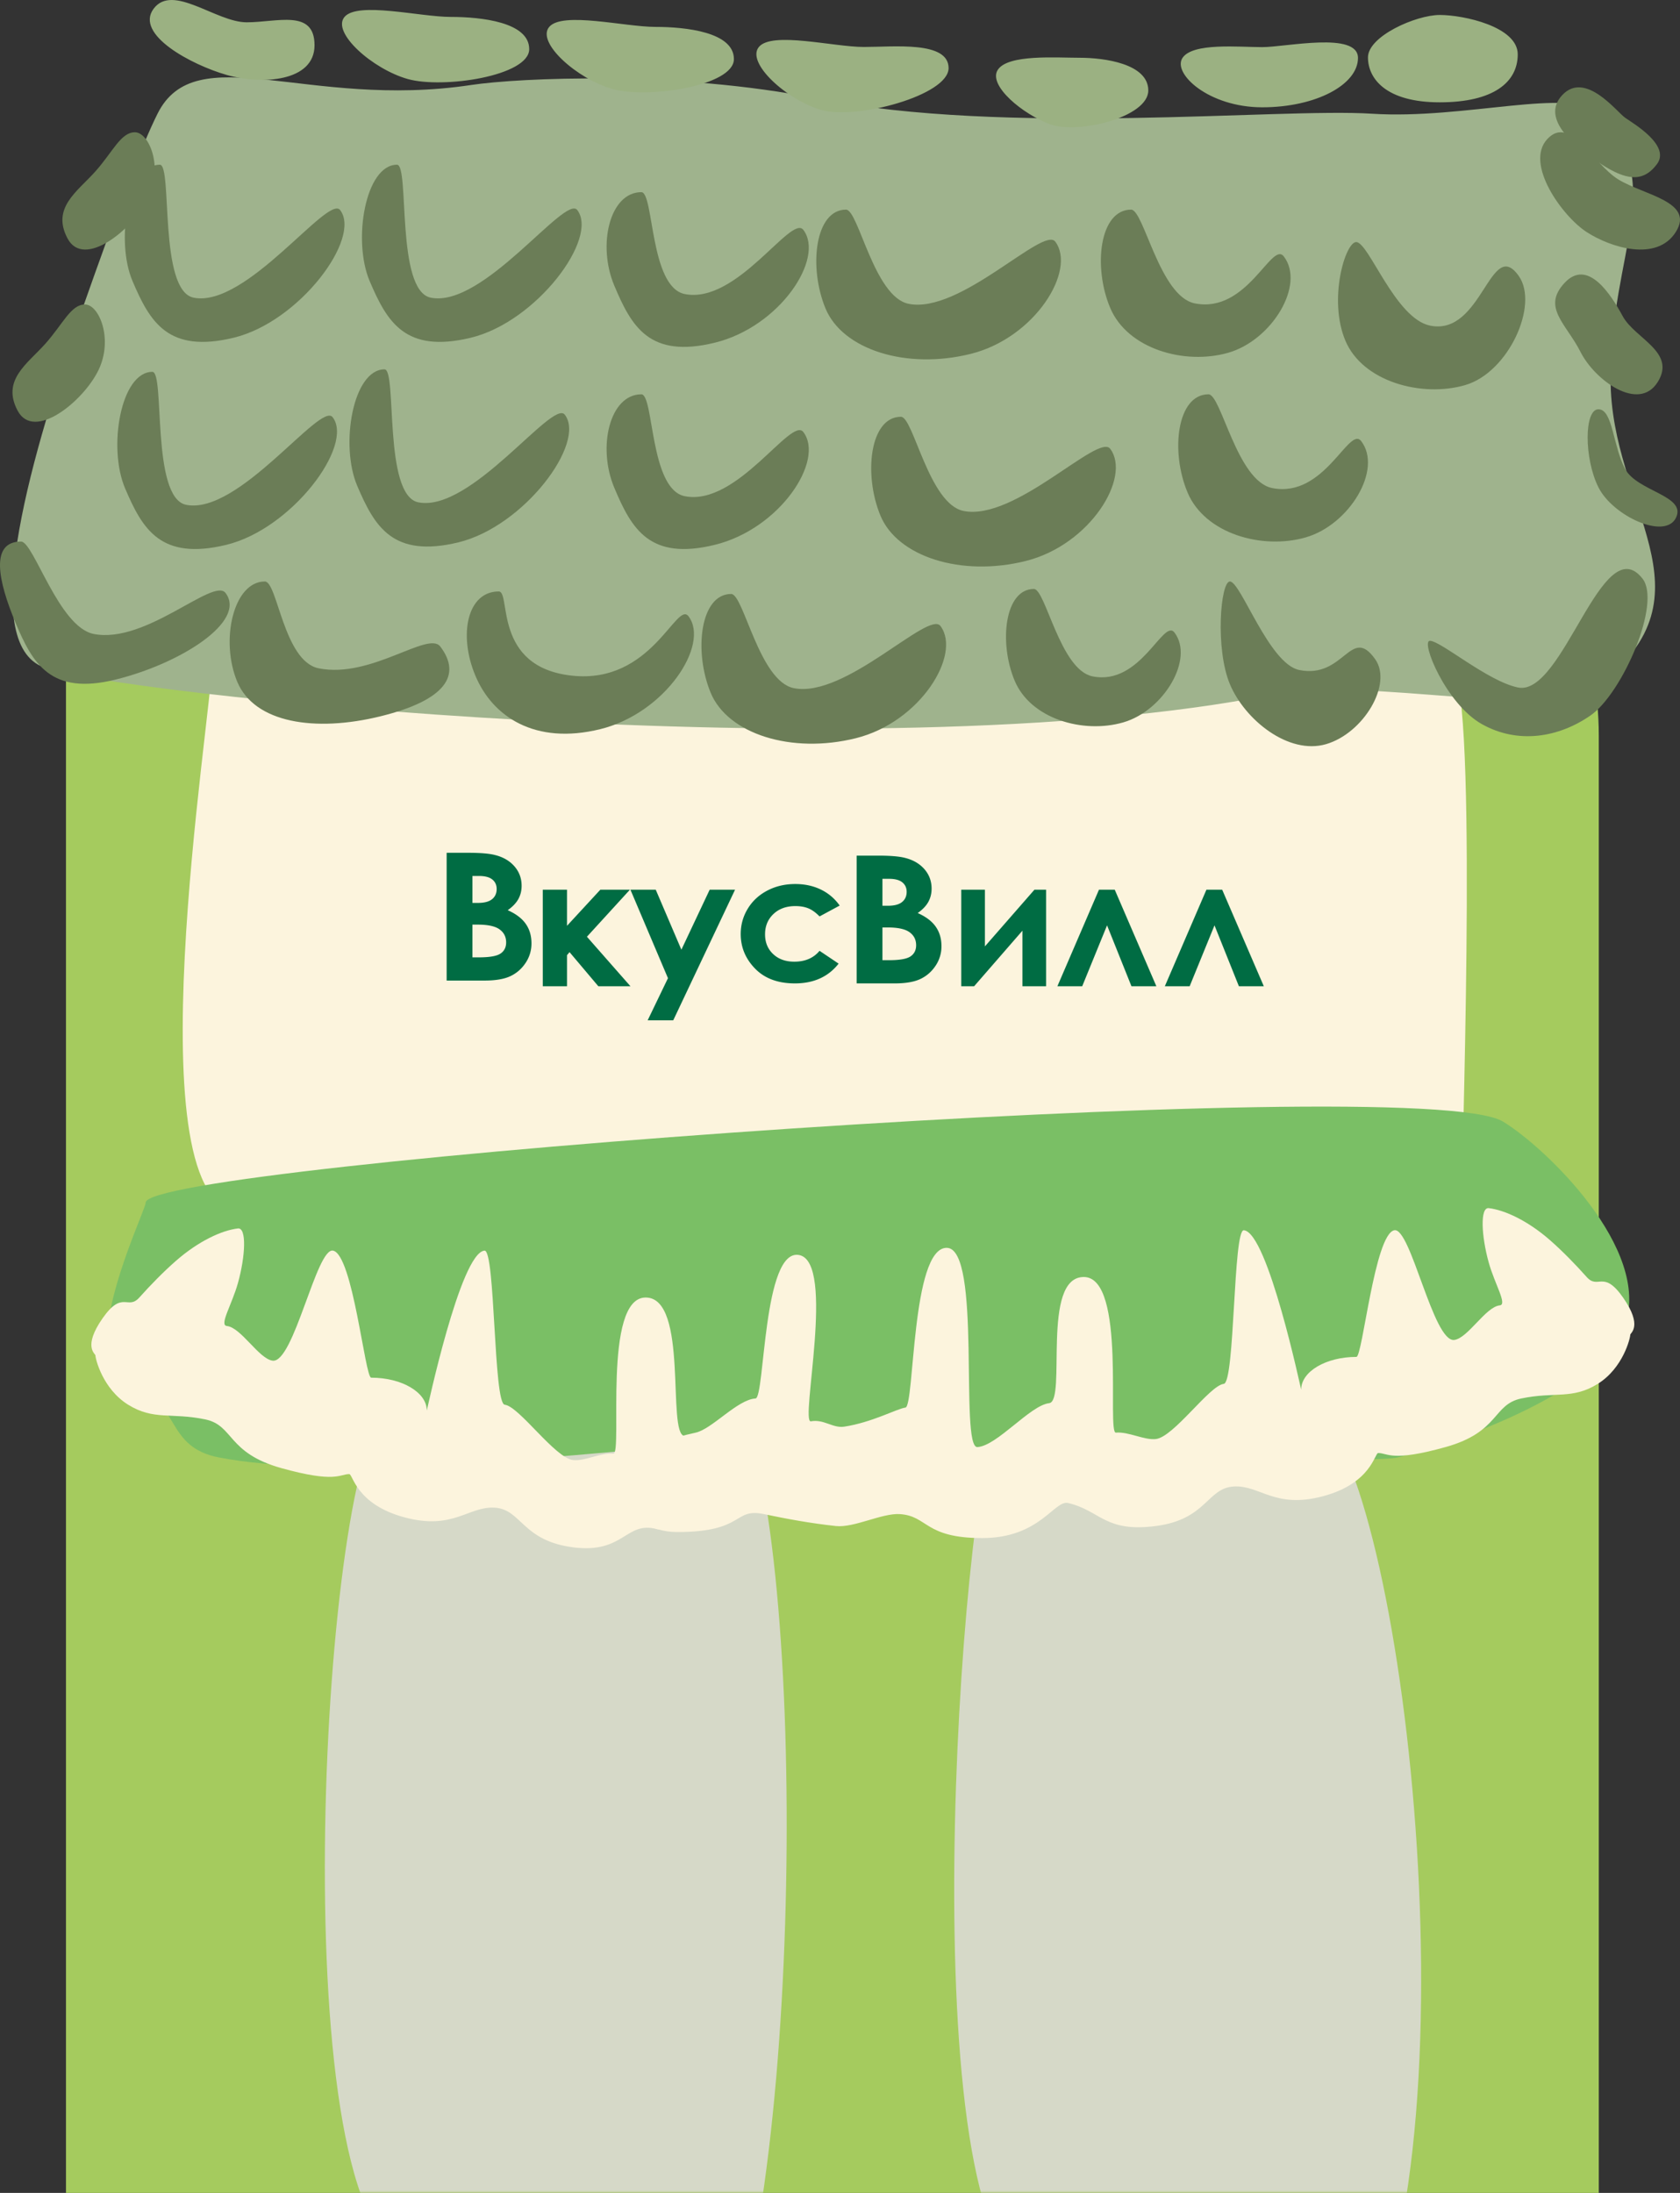 <svg xmlns="http://www.w3.org/2000/svg" xmlns:xlink="http://www.w3.org/1999/xlink" width="331" height="432" viewBox="0 0 331 432">
    <rect x="0" y="0" width="331" height="432" fill="#333333" stroke="none"/>
    <defs>
        <path id="a" d="M0 359h302V71.983C302-.734 190.205 2.87 130.041 2.87 69.878 2.87 0-18.31 0 54.407V359z"/>
    </defs>
    <g fill="none" fill-rule="evenodd">
        <g transform="translate(13 73)">
            <mask id="b" fill="#fff">
                <use xlink:href="#a"/>
            </mask>
            <use fill="#A5CB5E" xlink:href="#a"/>
            <path fill="#D6D9C8" d="M68.888 371.308c8.489 0 56.888 38.738 64.14 10.207 14.272-56.139 11.112-184.49-6.602-184.49-9.806 0-56.612-.935-64.175 8.79-12.648 16.265-19.567 165.493 6.637 165.493zM192.648 376.038c8.534 0 54.274 34.68 64.482 10.238 21.303-51.006 4.093-182.49-13.716-182.49-9.858 0-55.678-10.97-60.634 4.433-7.555 23.476-16.474 167.82 9.868 167.82z" mask="url(#b)"/>
        </g>
        <path fill="#FCF4DD" d="M47.426 238.568c9.929 0 58.788 3.517 111.165 3.43 62.653-.104 129.51-4.168 129.51-9.31 0-9.44 3.184-101.492-2.43-101.492-5.613 0-243.94-9.44-243.94 0s-16.112 107.372 5.695 107.372z"/>
        <g fill="#006C43">
            <path d="M88 193.17V168h4.198c2.434 0 4.215.148 5.341.445 1.6.399 2.872 1.141 3.816 2.222.945 1.086 1.417 2.363 1.417 3.835 0 .958-.215 1.827-.644 2.608-.43.781-1.129 1.516-2.096 2.2 1.621.718 2.807 1.617 3.557 2.696.75 1.077 1.124 2.351 1.124 3.823a6.821 6.821 0 0 1-1.16 3.867c-.777 1.164-1.775 2.033-3 2.61-1.223.575-2.912.863-5.069.863H88zm5.082-20.6v5.303h1.111c1.238 0 2.159-.245 2.76-.736.6-.49.902-1.159.902-2.002 0-.787-.286-1.412-.857-1.874-.571-.462-1.44-.692-2.604-.692h-1.312zm0 9.58v6.45h1.273c2.111 0 3.533-.25 4.268-.753.733-.5 1.1-1.232 1.1-2.189 0-1.085-.43-1.94-1.292-2.566-.86-.628-2.293-.942-4.295-.942h-1.054zM106.941 175.271h4.77v7.115l6.57-7.115h5.826l-8.468 9.266 8.572 9.751h-6.327l-5.67-6.718-.502.6v6.118h-4.77zM124.211 175.271h4.986l5.052 11.82 5.574-11.82h5L132.645 201h-5.04l4-8.298zM165.436 178.396l-3.965 2.14c-.745-.765-1.479-1.295-2.207-1.593-.728-.295-1.58-.444-2.558-.444-1.78 0-3.222.522-4.32 1.564-1.102 1.043-1.653 2.377-1.653 4.007 0 1.583.53 2.876 1.591 3.878 1.059 1.003 2.45 1.504 4.171 1.504 2.132 0 3.79-.714 4.976-2.14l3.756 2.523c-2.036 2.595-4.908 3.894-8.615 3.894-3.337 0-5.952-.968-7.84-2.91-1.89-1.938-2.834-4.209-2.834-6.81 0-1.802.459-3.462 1.379-4.979.917-1.516 2.198-2.71 3.844-3.576 1.645-.868 3.485-1.301 5.52-1.301 1.886 0 3.576.369 5.075 1.103a9.577 9.577 0 0 1 3.68 3.14M168.779 193.729v-25.17h4.196c2.434 0 4.216.149 5.341.446 1.598.398 2.87 1.14 3.815 2.222.946 1.085 1.417 2.362 1.417 3.834 0 .958-.214 1.828-.644 2.609-.428.78-1.127 1.515-2.095 2.2 1.621.718 2.807 1.616 3.557 2.695.751 1.077 1.125 2.351 1.125 3.823a6.805 6.805 0 0 1-1.164 3.867c-.776 1.164-1.774 2.033-2.996 2.61-1.224.576-2.912.864-5.068.864h-7.484zm5.082-20.6v5.303h1.109c1.24 0 2.158-.245 2.76-.736.601-.49.902-1.158.902-2.002 0-.787-.286-1.412-.856-1.874-.571-.462-1.439-.692-2.606-.692h-1.31zm0 9.58v6.45h1.272c2.111 0 3.534-.25 4.266-.752.734-.501 1.101-1.232 1.101-2.19 0-1.085-.429-1.939-1.291-2.566-.861-.628-2.293-.941-4.294-.941h-1.054zM191.93 194.288h-2.539v-19.017h4.659v11.17l9.759-11.17h2.295v19.017h-4.66v-10.942zM227.83 194.288h-4.907l-4.806-11.994-4.894 11.994h-4.89l8.192-19.017h3.107zM249 194.288h-4.909l-4.805-11.994-4.893 11.994h-4.891l8.192-19.017h3.106z"/>
        </g>
        <path fill="#9FB38D" d="M8.043 131.222c11.39 5.313 163.609 21.285 242.485 5.645 19.441-3.855 54.94 5.456 64.434-1.872 23.56-18.183 2.358-34.903 2.358-60.316 0-25.412 11.423-38.607-2.358-52.275-5.38-5.337-26.237 1.177-44.656 0-18.42-1.177-72.091 4.433-109.338-2.992-27.685-5.519-58.71-4.088-68.142-2.668-32.27 4.858-54.225-9.478-61.79 5.66-3.129 6.26-7.903 18.83-14.823 38.494-9.81 27.883-20.58 64.534-8.17 70.324z"/>
        <path fill="#6B7D57" d="M288.677 75.864c8.554-2.49 14.577-15.822 10.552-21.501-5.577-7.87-7.17 11.863-17.45 9.79-6.905-1.393-12.089-16.464-14.575-16.464-2.147 0-5.537 11.264-2.147 19.39 3.39 8.126 15.065 11.275 23.62 8.785zM13.324 47.005c3.23 6.022 12.893-1.83 15.89-7.962 2.996-6.131.155-12.986-2.636-12.986-2.79 0-4.336 3.867-7.861 7.796-3.526 3.929-8.623 7.13-5.393 13.152zM3.487 80.928c3.23 6.022 12.893-1.83 15.89-7.961 2.997-6.132.155-12.987-2.635-12.987-2.79 0-4.337 3.867-7.862 7.796-3.525 3.929-8.622 7.13-5.393 13.152zM330.198 102.018c2.164-4.387-7.611-5.173-10.014-9.638-2.402-4.465-2.416-11.751-5.253-11.751-2.838 0-2.838 9.725 0 15.377 2.837 5.652 13.103 10.398 15.267 6.012zM326.6 75.28c3.733-5.945-4.49-8.566-6.881-12.981-2.392-4.416-6.92-11.426-11.454-6.577-4.534 4.85.312 8.024 3.137 13.613 2.824 5.589 11.463 11.89 15.197 5.945zM330.182 45.687c3.732-5.953-6.233-7.23-11.296-10.313-5.063-3.084-9.492-12.841-14.024-7.986-4.532 4.856 2.943 15.193 7.703 18.299 4.76 3.105 13.885 5.953 17.617 0z"/>
        <path fill="#6B7D57" d="M326.446 32.355c2.783-3.715-4.619-8.01-6.267-9.166-1.648-1.155-7.827-9.281-12.363-4.475-4.535 4.807 2.927 10.567 7.69 13.64 4.763 3.075 8.157 3.716 10.94 0zM46.043 66.532c12.95-3.129 25.236-19.632 20.965-25.158-2.4-3.104-18.47 19.318-28.84 17.274-6.964-1.373-4.161-26.2-6.669-26.2-6.24 0-8.802 14.93-5.383 22.944 3.42 8.014 6.976 14.27 19.927 11.14zM22.772 133.878c12.828-3.164 25.895-11.477 21.665-17.064-2.377-3.14-15.727 10.139-25.999 8.071-6.9-1.388-11.805-18.2-14.289-18.2-6.182 0-4.502 7.825-1.115 15.928 3.387 8.103 6.91 14.43 19.738 11.265zM44.567 107.339c12.95-3.13 25.236-19.633 20.966-25.159-2.4-3.104-18.47 19.318-28.84 17.274-6.965-1.373-4.161-26.2-6.669-26.2-6.24 0-8.802 14.93-5.383 22.944 3.419 8.014 6.976 14.27 19.926 11.14zM92.766 66.532c12.951-3.129 25.236-19.632 20.966-25.158-2.4-3.104-18.47 19.318-28.84 17.274-6.965-1.373-4.161-26.2-6.669-26.2-6.24 0-8.802 14.93-5.383 22.944 3.42 8.014 6.976 14.27 19.926 11.14z"/>
        <path fill="#6B7D57" d="M74.967 141.11c12.883-3.17 16.032-8.144 11.784-13.74-2.387-3.146-13.634 6.364-23.949 4.293-6.928-1.39-8.123-17.111-10.617-17.111-6.208 0-8.84 11.648-5.438 19.765 3.401 8.118 15.338 9.963 28.22 6.793zM90.307 106.847c12.95-3.13 25.236-19.633 20.966-25.158-2.4-3.105-18.47 19.318-28.84 17.273-6.965-1.373-4.162-26.2-6.67-26.2-6.24 0-8.802 14.931-5.382 22.945 3.419 8.013 6.976 14.27 19.926 11.14zM140.837 67.509c12.87-3.156 21.682-16.654 17.438-22.225-2.385-3.131-13.053 14.706-23.358 12.644-6.922-1.385-6.063-20.072-8.555-20.072-6.202 0-8.726 10.338-5.328 18.419 3.398 8.08 6.933 14.39 19.803 11.234zM118.253 143.648c12.842-3.158 21.635-16.666 17.4-22.241-2.38-3.133-7.188 13.375-22.918 11.704-15.73-1.672-11.984-16.593-14.47-16.593-6.189 0-7.995 8.506-4.605 16.593 3.39 8.086 11.751 13.695 24.593 10.537zM140.837 107.332c12.87-3.156 21.682-16.654 17.438-22.225-2.385-3.131-13.053 14.705-23.358 12.644-6.922-1.385-6.063-20.072-8.555-20.072-6.202 0-8.726 10.337-5.328 18.418 3.398 8.081 6.933 14.39 19.803 11.235z"/>
        <path fill="#6B7D57" d="M191.271 69.71c12.702-3.174 20.835-16.501 16.646-22.103-2.353-3.148-18.733 14.317-28.903 12.244-6.832-1.392-9.868-18.553-12.327-18.553-6.121 0-7.403 11.325-4.05 19.45 3.354 8.125 15.933 12.134 28.634 8.961zM168.647 145.421c12.702-3.172 20.835-16.5 16.646-22.102-2.353-3.148-18.733 14.317-28.904 12.244-6.83-1.392-9.867-18.553-12.326-18.553-6.121 0-7.403 11.326-4.05 19.45 3.354 8.125 15.933 12.134 28.634 8.961zM202.092 110.515c12.701-3.173 20.834-16.5 16.646-22.102-2.354-3.148-18.734 14.317-28.904 12.244-6.831-1.392-9.868-18.553-12.327-18.553-6.12 0-7.403 11.325-4.05 19.45 3.354 8.125 15.933 12.134 28.635 8.961zM242.006 69.487c8.614-2.478 15.2-13.392 10.936-18.969-2.396-3.133-7.18 11.312-17.534 9.249-6.953-1.386-10.044-18.47-12.548-18.47-6.23 0-7.535 11.275-4.121 19.363 3.413 8.088 14.652 11.305 23.267 8.827zM221.334 142.305c7.934-2.31 14-12.484 10.073-17.683-2.207-2.921-6.614 10.545-16.15 8.622-6.404-1.292-9.251-17.217-11.557-17.217-5.739 0-6.94 10.51-3.796 18.05 3.144 7.54 13.495 10.538 21.43 8.228zM257.252 105.868c8.615-2.478 15.2-13.392 10.936-18.968-2.396-3.134-7.18 11.311-17.533 9.248-6.954-1.386-10.044-18.47-12.548-18.47-6.23 0-7.535 11.275-4.122 19.363 3.414 8.088 14.653 11.305 23.267 8.827zM261.255 146.603c7.392-2.15 13.165-11.838 9.687-16.74-4.819-6.792-6.074 3.919-14.958 2.13-5.967-1.203-11.516-17.441-13.664-17.441-1.856 0-2.93 13.217 0 20.231 2.93 7.015 11.543 13.97 18.935 11.82zM313.35 140.962c6.275-4.335 14.053-22.181 10.253-26.988-7.908-10.006-15.61 23.266-24.51 21.464-5.978-1.21-15.226-9.199-17.378-9.199-1.86 0 3.164 12.45 10.271 16.426 7.107 3.976 15.09 2.632 21.364-1.703z"/>
        <path fill="#9BB182" d="M44.665 14.763c6.93 1.98 17.305 1.344 17.305-5.847 0-7.19-7.337-4.522-13.369-4.522-6.031 0-14.579-7.746-18.34-2.669-3.762 5.077 7.472 11.058 14.404 13.038zM80.344 15.57c6.922 1.949 23.923-.588 23.923-5.895 0-5.308-9.442-6.342-15.466-6.342-6.024 0-18.314-3.075-20.923 0-2.608 3.075 5.543 10.289 12.466 12.237zM120.674 17.537c6.922 1.949 23.923-.588 23.923-5.896 0-5.307-9.442-6.341-15.466-6.341-6.024 0-18.314-3.075-20.923 0-2.608 3.075 5.543 10.288 12.466 12.237zM161.837 21.673c6.842 1.977 25.058-2.871 25.058-8.258 0-5.386-10.745-4.162-16.699-4.162-5.954 0-18.102-3.12-20.68 0-2.578 3.121 5.479 10.442 12.32 12.42zM206.99 24.515c5.424 1.943 19.25-1.4 19.25-6.693 0-5.294-8.736-6.442-13.457-6.442s-14.136-.715-16.18 2.352c-2.045 3.067 4.96 8.84 10.386 10.783zM248.691 21.14c10.576 0 18.863-4.461 18.863-9.726 0-5.265-14.2-2.13-18.863-2.13-4.661 0-13.697-.92-15.715 2.13-2.019 3.05 5.14 9.726 15.715 9.726zM283.668 20.157c10.623 0 15.363-3.981 15.363-9.448 0-5.466-10.68-7.76-15.363-7.76s-14.146 4.184-14.146 8.355c0 4.17 3.522 8.853 14.146 8.853z"/>
        <path fill="#7ABF65" d="M275.321 287.129c4.095-.95 39.482-11.076 44.829-26.065 5.317-14.91-15.712-35.081-24.036-40.119C279.421 210.842 28.7 229.371 28.7 236.909c0 1.868-16.042 33.997-1.817 37.247 8.621 1.97 5.59 10.935 16.295 12.973 21.551 4.102 59.592.53 86.155-1.894 14.669-1.34 137.822 3.788 145.988 1.894z"/>
        <path fill="#FCF4DD" d="M271.537 286.246c1.917 0 2.586 1.808 13.268-1.171 10.682-2.98 9.265-8.392 14.92-9.573 6.645-1.388 10.07.24 15.075-2.881 5.005-3.122 6.405-9.037 6.405-9.688 0-.327 2.514-1.665-1.4-7.286-3.913-5.622-4.903-1.51-7.193-4.078-2.216-2.484-4.682-5.022-7.173-7.212-4.384-3.854-8.96-5.984-12.12-6.352-1.738-.202-1.467 5.458 0 10.725 1.179 4.239 3.713 8.27 2.168 8.43-2.788.29-6.261 6.458-8.957 6.808-4.14.538-8.589-22.254-11.818-21.608-3.888.777-6.256 24.951-7.467 24.951-6.01 0-10.882 2.885-10.882 6.444 0 .229-6.548-31.013-11.297-31.395-2.123-.171-1.74 30.015-3.95 30.26-2.826.315-9.835 10.467-13.389 10.871-2.278.26-5.386-1.487-7.877-1.262-1.82.164 2.158-30.66-6.32-30.66-8.476 0-3.335 24.455-6.814 24.852-3.765.43-10.25 8.414-14.142 8.654-3.57.22.93-39.252-6.06-39.252-6.988 0-6.305 31.24-8.123 31.47-1.636.206-6.57 2.93-12.067 3.761-2.237.339-4.008-1.523-6.559-1.055-2.192.402 4.919-31.27-2.283-32.751-7.201-1.482-6.762 28.154-8.627 28.254-3.549.19-8.56 6.024-11.783 6.727-10.104 2.203-17.66 6.467-17.036 6.992.266.224 2.242 12.593 13.414 12.593 13.398 0 10.953-4.811 17.072-3.534 4.675.976 9.083 1.794 14.162 2.348 3.588.392 9.108-2.588 12.627-2.348 5.566.38 4.792 4.72 16.204 4.72 11.413 0 14.203-7.546 16.93-6.904 6.421 1.513 7.213 5.84 17.282 4.532 10.07-1.307 10.07-7.486 15.37-7.79 5.142-.295 8.052 4.467 17.592 1.912 9.54-2.555 10.131-8.504 10.848-8.504z"/>
        <path fill="#FCF4DD" d="M68.808 290.4c-1.93 0-2.603 1.813-13.358-1.176-10.755-2.988-9.329-8.419-15.023-9.603-6.69-1.393-10.138.24-15.178-2.89-5.04-3.132-6.449-9.066-6.449-9.72 0-.327-2.53-1.669 1.41-7.308 3.94-5.64 4.937-1.515 7.243-4.091 2.23-2.492 4.713-5.038 7.221-7.234 4.415-3.867 9.022-6.004 12.204-6.373 1.749-.202 1.476 5.475 0 10.759-1.188 4.252-3.739 8.296-2.183 8.458 2.806.29 6.304 6.477 9.018 6.828 4.167.54 8.647-22.324 11.899-21.677 3.915.78 6.298 25.03 7.518 25.03 6.051 0 10.956 2.895 10.956 6.465 0 .23 6.593-31.11 11.375-31.495 2.137-.171 1.75 30.11 3.977 30.357 2.845.316 9.902 10.5 13.48 10.906 2.293.26 5.423-1.493 7.93-1.267 1.834.165-2.171-30.757 6.364-30.757 8.534 0 4.127 26.872 7.63 27.27 3.79.431-2.715 19.105-5.345 18.376-6.267-1.737-6.44 4.88-16.58 3.569-10.138-1.312-10.138-7.51-15.474-7.815-5.177-.296-8.107 4.482-17.713 1.918-9.605-2.563-10.2-8.53-10.922-8.53z"/>
    </g>
</svg>
